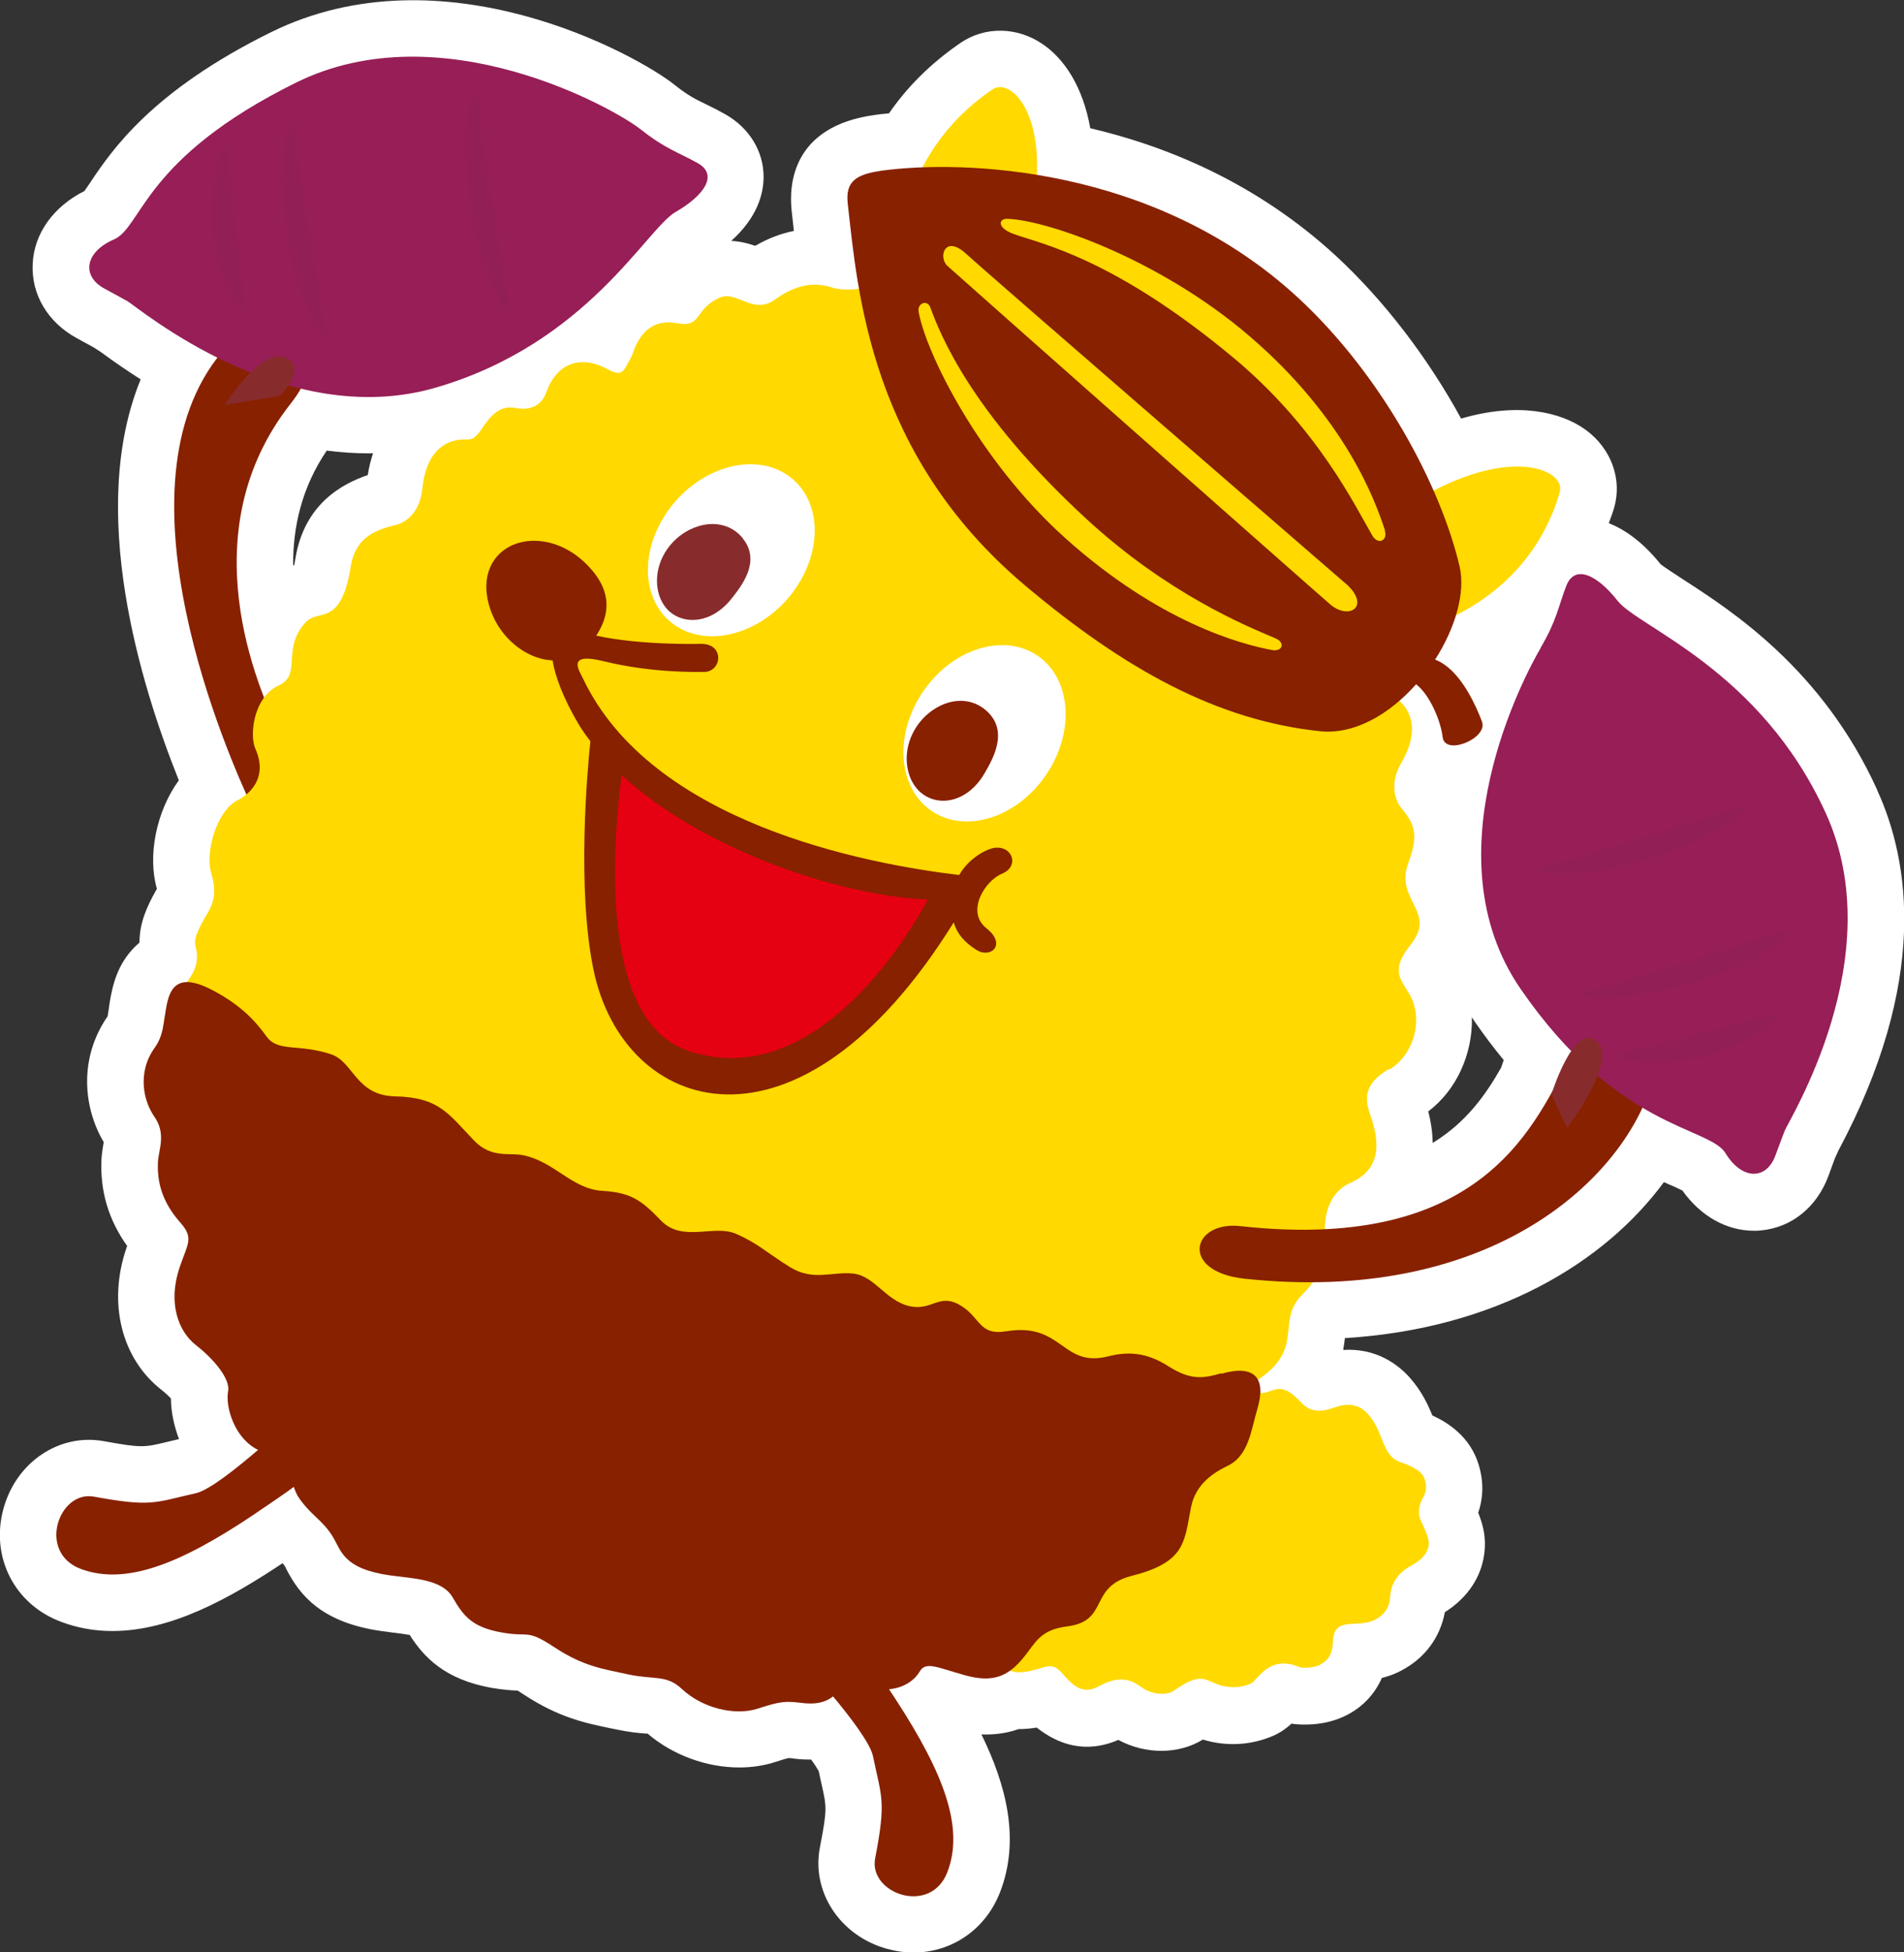 <?xml version="1.0" encoding="UTF-8"?>
<svg xmlns="http://www.w3.org/2000/svg" version="1.1" viewBox="0 0 111.26 114.04">
  <rect x="0" y="0" width="111.26" height="114.04" fill="#333333" stroke="none"/>
  <defs>
    <style>
      .cls-1 {
        fill: #8f1f57;
      }

      .cls-1, .cls-2, .cls-3, .cls-4, .cls-5, .cls-6, .cls-7 {
        stroke-width: 0px;
      }

      .cls-2 {
        fill: #882b2c;
      }

      .cls-3 {
        fill: #882100;
      }

      .cls-4 {
        fill: #e50012;
      }

      .cls-5 {
        fill: #ffd900;
      }

      .cls-8 {
        isolation: isolate;
      }

      .cls-6 {
        fill: #fff;
      }

      .cls-9 {
        mix-blend-mode: multiply;
        opacity: .5;
      }

      .cls-7 {
        fill: #971e56;
      }
    </style>
  </defs>
  <g class="cls-8">
    <g id="_レイヤー_1" data-name="レイヤー 1">
      <path class="cls-6" d="M109.69,46.13c-3.21-7.05-8.5-10.45-11.33-12.28-.49-.32-1.09-.71-1.32-.89-1.06-1.32-2.1-2.03-3.03-2.4.1-.28.21-.56.3-.86.5-1.68-.14-3.47-1.62-4.57-1.49-1.1-4.03-1.64-7.31-.68-1.93-3.53-4.48-6.88-7.3-9.49-4.58-4.22-9.77-6.39-14.37-7.47-.43-2.42-1.52-4.07-2.81-4.93-1.48-1-3.34-1.02-4.75-.07-1.83,1.25-3.19,2.66-4.2,4.13-.37.03-.65.07-.8.09-4.91.66-5.05,4.14-4.89,5.6l.07.64c.02.17.04.36.06.54-.71.14-1.47.41-2.26.87-.37-.13-.85-.26-1.4-.29,1.51-1.35,1.89-2.73,1.89-3.74,0-1.5-.84-2.86-2.23-3.65-.41-.23-.78-.42-1.14-.59-.64-.31-1.06-.52-1.8-1.11-2.26-1.81-13.58-8.04-23.61-3.1-6.99,3.45-9.31,6.91-10.56,8.77-.11.17-.25.37-.35.51-1.81.91-2.94,2.48-3.02,4.25-.09,1.78.87,3.41,2.57,4.34l.97.53.41.26c.8.59,1.59,1.13,2.36,1.62-3.13,7.64-.02,17.82,2.23,23.42-1.34,1.84-1.83,4.45-1.28,6.34,0,.01-.01.02-.02.03-.63,1.1-1,2.03-1,3.11-.56.47-1.13,1.18-1.47,2.29-.18.59-.26,1.12-.32,1.55-.02.15-.05.34-.07.46-1.73,2.5-1.39,5.4-.23,7.35-.06.34-.11.68-.13.99-.09,1.86.4,3.53,1.5,5.08-.02.05-.04.11-.06.17-1.07,3.18-.27,6.4,2.05,8.22.24.19.44.38.57.52,0,.75.17,1.57.47,2.37-.26.06-.5.12-.72.17-1.32.32-1.46.35-3.68-.05-2.6-.47-5.12,1.23-5.86,3.95-.77,2.82.65,5.6,3.39,6.61.99.37,1.98.53,2.98.53,3.45,0,6.89-1.93,9.94-3.96.06.06.09.11.13.16.03.06.06.12.09.18.78,1.52,2.06,3.14,5.61,3.63.22.03.45.06.68.09.27.03.64.08.92.13.83,1.3,2.05,2.6,4.78,3.09.7.12,1.2.15,1.53.16.08.05.19.12.34.22,2.05,1.35,3.59,1.67,5.08,1.98l.4.08c.7.15,1.26.2,1.67.23.03,0,.07,0,.1,0,1.48,1.27,3.46,1.98,5.36,1.98.71,0,1.42-.1,2.07-.31.46-.15.74-.23.81-.24h0c.11,0,.23.02.38.04.33.04.64.05.94.05.2.27.35.51.44.67.06.29.12.54.17.78.3,1.33.33,1.46-.1,3.68-.5,2.59,1.16,5.13,3.87,5.91.54.15,1.07.23,1.6.23,2.22,0,4.21-1.33,5.06-3.53,1.18-3.05.37-6.23-1.09-9.21.77.03,1.49-.07,2.17-.31.39,0,.75-.04,1.06-.09,1.21.96,2.82,1.56,4.77.72.79.43,1.67.64,2.52.64s1.71-.22,2.42-.66c1.36.42,2.84.34,4.13-.23.45-.2.79-.46,1.05-.7.04,0,.08.01.12.02.46.05,1.67.13,2.88-.41,1.05-.47,1.83-1.26,2.28-2.28.37-.09.78-.23,1.19-.46,1.34-.72,2.22-1.92,2.49-3.38,2.18-1.38,2.58-3.49,2.23-4.94-.08-.33-.18-.62-.28-.87.22-.64.39-1.59.03-2.79-.49-1.64-1.78-2.47-2.71-2.89-.24-.59-.61-1.41-1.32-2.21-.65-.73-1.92-1.74-3.89-1.62.04-.23.07-.46.1-.69,8.83-.54,15.18-4.41,18.64-9.11.09.04.19.08.27.12.28.12.6.26.81.37,1.07,1.5,2.58,2.35,4.18,2.35.14,0,.28,0,.42-.02,1.78-.17,3.25-1.35,3.93-3.17l.38-1.04.2-.44c5.3-9.91,4.17-16.92,2.28-21.05ZM83.72,66.75c-.01-.56-.09-1.17-.26-1.83,1.69-1.28,2.6-3.4,2.55-5.5.04.06.08.13.12.19.58.84,1.16,1.61,1.74,2.31-.05.14-.1.29-.15.44-.88,1.55-2.02,3.19-4,4.4ZM19.08,26.32c.85.11,1.67.16,2.44.16.1,0,.19,0,.28-.01-.13.4-.24.82-.31,1.28-1.5.51-3.71,1.69-4.23,4.88-.02.15-.05.27-.07.38-.02,0-.04.02-.06.03-.02-2.27.51-4.57,1.95-6.7Z"/>
      <g>
        <path class="cls-5" d="M77.14,97.25c-.5.22-1.09.16-1.15.15-1.84-.81-2.49.76-2.9.94-.65.29-1.39.27-2.01.02-.72-.28-.98-.66-2.49.4-.41.29-1.26.22-1.82-.16-.43-.29-1.11-.9-2.57-.1-.98.54-1.55-.1-2.16-.79-.44-.5-.72-.42-1.34-.24-.34.1-.73.21-1.19.21-.42,0-1.18-.23-1.53-1.68l-.07-.3.21-.2c.48-.47.52-.85.55-1.28.05-.54.11-1.21,1.07-1.69,1.57-.79,1.37-2.08,1.34-2.23-.19-.95.51-1.31,1.39-1.77.22-.11.46-.24.73-.39,1.21-.66,1.55-1.25,1.49-2.49-.01-.22-.04-.42-.07-.63-.11-.82-.23-1.76.61-2.86.14-.19.25-.36.32-.53,0,0,.51-.4.62-.49.25-.21.48-.35.69-.45.36-.16,1.81.24,1.81.24.55.24.71.29,1.04.14.12-.05.72-.42.86-.49.95-.42,1.58.03,2.03.36.48.35.86.63,1.76.27.66-.26,1.13.19,1.48.51.26.25.72.99,2,.54.56-.2,1.39-.45,2.09.33.97,1.08.79,2.44,1.91,2.82.76.26,1.29.56,1.42,1.02.29.99-.39,1-.34,2.02.02.34.4.86.55,1.48.08.34,0,.99-1,1.52-1.19.63-1.22,1.59-1.24,1.86-.04.67-.43,1.06-.84,1.28-1.07.58-2.45-.26-2.5,1.31-.02.61-.22,1.08-.74,1.32Z"/>
        <path class="cls-3" d="M16.38,42.93c-1.36-2.83-5.3-11.86.61-19.36,3.23-4.1-1.33-6.19-4.01-3.02-6.66,7.9.49,23.87,1.67,26.41,1.61,3.48,4.74,1.31,3.29-1.09-.16-.27-1.26-2.3-1.56-2.94Z"/>
        <path class="cls-5" d="M81.19,62.47c1.28-.73,2.08-2.78,1.18-4.38-.51-.9-1.16-1.38.07-2.92,1.55-1.95-.97-2.57-.14-4.78.66-1.75.3-2.32-.48-3.28-.05-.06-.79-1.07.06-2.54,1.2-2.07.45-3.27-.36-3.84-.31-.22-.42-.37-.4-1.07.02-.69.07-1.73-.88-2.18-.71-.34-1.2-.92-.94-1.76.46-1.53-.27-2.98-2.25-3.27-1-.15-1.14-.25-1.03-1.2.03-.26.91-2.23-1.01-3.18-1.35-.67-.31-1.24-1.14-2.7-.55-.96-2.18-.34-2.66-1.85-.46-1.45-1.23-2.25-2.33-2.61-.54-.18-6.45.15-12.3.55-2.69-1.63-3.05-5.5-4.6-5-2.14.69-3.17.4-3.3.35-1.1-.37-2.18-.19-3.4.69-1.27.93-2.23-.56-3.23-.11-1.51.67-1.01,1.77-2.49,1.49-2.09-.4-2.54,1.73-2.66,1.95-.46.83-.5,1.22-1.39.74-1.77-.96-3.06-.16-3.59,1.35-.29.83-1.03,1.07-1.79.91-1.03-.21-1.59.66-1.98,1.22-.39.57-.56.63-.94.62-.98-.03-2.29.49-2.53,2.88-.17,1.69-1.35,2.06-1.43,2.08-1.18.3-2.46.64-2.76,2.49-.57,3.53-1.87,2.42-2.62,3.22-1.45,1.56-.2,3.06-1.57,3.69-1.52.7-1.72,2.95-1.38,3.7.77,1.72-.37,2.68-1.03,3.01-1.24.61-1.91,3.08-1.55,4.25.41,1.34.02,1.96-.34,2.57-.91,1.57-.52,1.52-.49,2.24.1,2.03-3.06,2.59-1.59,6.06l.13.29c.22.5.4.9.55,1.23,8.65,3.97,26.45,11.88,37.53,14.85,8.8,2.36,17.14,3.47,22.57,3.99.08-.47.31-.77.91-1.02.26.06.51.11.75.16.31-.18-.97,2.4-.5,2.13l1.25-2.64c3.2-1.91,1.51-3.42,2.78-5,.45-.56,1.74-1.39,1.54-3.99-.05-.71.18-2.19,1.45-2.75,1.89-.83,1.74-2.43,1.18-4.03-.25-.71-.51-1.72,1.11-2.64Z"/>
        <path class="cls-4" d="M35.34,43.96s-3.04,15.45,3.78,18.21c9.35,3.79,16.51-10.11,16.51-10.11,0,0-11.41-1.53-20.29-8.1Z"/>
        <path class="cls-5" d="M80.97,36.49c.48-1.42.56-2.72.24-3.66-.17-.49-.39-1.02-.64-1.57l-.18-.39.34-.26c5.01-3.8,8.72-3.77,9.99-2.83.37.27.53.64.42.99-1.79,6.09-7.28,7.92-9.56,8.42l-.93.2.31-.9Z"/>
        <path class="cls-5" d="M52.55,17.16c-.19-1.8-.37-7.98,5.45-11.94.29-.2.69-.17,1.06.08,1.45.97,2.62,4.87-.07,11.64l-.14.34h-.37c-1.78-.03-3.57.09-5.31.35l-.56.08-.06-.56Z"/>
        <path class="cls-3" d="M71.38,80.21c-1.13.33-1.84.4-3.13-.42-1.29-.82-2.38-.85-3.51-.56-2.69.67-2.65-2-5.92-1.47-1.65.27-1.49-.81-2.73-1.53-1.24-.72-1.64.39-3,.05-1.35-.34-2-1.76-3.24-1.89-1.24-.13-2.34.47-3.71-.39-1.37-.85-1.84-1.37-3.13-1.93-1.28-.57-3.13.53-4.39-.78-1.14-1.19-1.76-1.63-3.41-1.73-1.82-.11-2.79-1.72-4.68-2.09-.78-.15-1.82.2-2.83-.85-1.49-1.55-2.02-2.52-4.61-2.58-2.31-.05-2.42-2.02-3.75-2.46-1.91-.63-3.09-.11-3.76-1.03-.66-.92-1.5-1.83-3.12-2.69s-2.32-.53-2.62.45c-.3.98-.17,2.01-.78,2.86-1.07,1.47-.67,3.15-.05,4.04.72,1.03.26,1.91.22,2.67-.08,1.61.57,2.7,1.34,3.57.76.88.4,1.18-.07,2.57-.71,2.09-.08,3.75.96,4.56,1.04.81,2.01,1.97,1.87,2.69-.17.88.36,2.75,1.75,3.42-1.14.98-2.83,2.35-3.63,2.53-2.45.55-2.58.82-5.97.2-2.06-.37-3.32,3.28-.74,4.23,2.58.95,5.72-.26,10-3.12,1.16-.78,1.93-1.31,2.43-1.68.07.22.16.44.31.66.72,1.03,1.37,1.28,1.96,2.24.51.83.6,1.88,3.35,2.27,1.38.19,3.06.22,3.67,1.3.62,1.07,1.12,1.72,2.83,2.03,1.71.31,1.43-.23,3.11.87,1.68,1.11,2.81,1.26,4.34,1.59,1.53.32,2.21,0,3.11.85,1.2,1.12,3.08,1.57,4.41,1.15,1.33-.43,1.6-.46,2.59-.34.97.12,1.47-.1,1.83-.38.95,1.14,2.17,2.72,2.33,3.48.51,2.46.78,2.59.13,5.98-.4,2.05,3.24,3.36,4.22.8.99-2.56-.18-5.72-2.99-10.04-.15-.23-.29-.44-.42-.64.95-.08,1.54-.6,1.79-1.03.36-.62,1.01-.24,2.67.22,1.66.46,2.54.03,3.44-1.09.66-.81.92-1.57,2.51-1.77,2.49-.32,1.22-2.3,3.77-2.95,3.02-.77,3.07-1.87,3.42-3.76.09-.48.24-1.76,2.17-2.66,1.26-.59,1.39-2.12,1.75-3.32.54-1.8-.13-2.64-2.12-2.06Z"/>
        <ellipse class="cls-6" cx="42.73" cy="32.13" rx="5.49" ry="4.34" transform="translate(-9.59 43.11) rotate(-48.78)"/>
        <path class="cls-2" d="M43.42,31.46c-.61-.77-1.6-1.04-2.62-.72-1.32.41-2.3,1.62-2.4,2.95-.06.82.2,1.53.68,1.99.18.17.39.3.62.39,1.01.39,2.19-.03,3.03-1.08.61-.77,1.75-2.2.68-3.53Z"/>
        <ellipse class="cls-6" cx="57.53" cy="42.84" rx="5.49" ry="4.34" transform="translate(-10.36 65.98) rotate(-55.5)"/>
        <path class="cls-3" d="M57.52,45.19c.5-.86,1.43-2.46.16-3.64-.73-.68-1.75-.8-2.73-.33-1.26.61-2.06,1.97-1.96,3.31.06.83.42,1.5.98,1.89.2.14.43.24.68.3,1.07.24,2.19-.36,2.87-1.53Z"/>
        <g>
          <path class="cls-3" d="M86.61,42.17c-.97-2.52-2.03-3.37-2.75-3.64,1.17-1.83,1.79-3.9,1.43-5.45-1.11-4.73-4.58-11.21-9.45-15.7-8.4-7.75-19.66-8.03-24.25-7.42-1.53.21-2.21.6-2.05,1.96.58,5.12,1.3,14.65,10.35,22.27,5.88,4.95,11.27,7.89,17.23,8.52,2.04.22,4.09-1.01,5.63-2.74.81.62,1.44,2.15,1.55,3.08.13,1.14,2.67.06,2.3-.89Z"/>
          <path class="cls-5" d="M74.34,37.97c-1.86-.34-6.61-1.63-12.06-6.51-5.1-4.56-8.19-10.9-8.6-13.25-.09-.51.51-.72.68-.26.59,1.61,2.39,6.15,9.09,12.33,4.76,4.39,9.33,6.27,11.07,7,.62.26.41.8-.19.69Z"/>
          <path class="cls-5" d="M80.93,30.98c-.58-1.8-2.36-6.58-7.91-11.34-5.19-4.46-11.77-6.77-14.15-6.86-.51-.02-.65.52.37.89,1.61.58,5.82,1.39,12.83,7.22,4.97,4.14,7.16,8.76,8.12,10.39.34.58.92.29.73-.29Z"/>
          <path class="cls-5" d="M78.67,34.12s-20.99-18.16-22.22-19.3c-1.24-1.14-1.64.2-1.09.71.55.51,21.61,19.13,22.38,19.78,1.1.93,2.36.12.94-1.19Z"/>
        </g>
        <path class="cls-3" d="M91.81,61.73c2.6-4.52,5.5-.77,4.63,1.82-1.87,5.59-9.59,12.66-23.72,11.14-3.81-.41-3.09-3.39-.24-3.07,14.58,1.61,17.3-6.36,19.33-9.9Z"/>
        <path class="cls-3" d="M58.07,49.53c-.37.06-1.42.54-2.02,1.58,0,0,0,0,0,0-5.45-.65-17.97-3.01-21.99-11.49-.22-.46-.98-1.54,1.2-1,2.85.7,5.45.63,5.88.63,1.06,0,1.24-1.71-.26-1.64,0,0-3.43.09-6.04-.48.54-.83,1.16-2.25-.32-3.91-1.49-1.68-3.36-1.9-4.55-1.39-1.18.51-1.75,1.7-1.49,3.1.18.99.68,1.88,1.38,2.54.5.47,1.09.82,1.74,1,.23.06.46.09.69.11.15.94.63,2.2,1.49,3.67.21.36.46.71.72,1.05-.18,1.69-.8,8.6.18,13.34,1.75,8.48,11.96,11.87,21.05-2.76.19.65.61,1.15,1.32,1.6.84.54,1.8-.31.59-1.26-1.2-.95-.12-2.76.92-3.19s.6-1.68-.49-1.5ZM40.13,61.34c-5.38-1.87-4.2-13.1-3.8-16.06,4.61,4.25,12.47,7.01,17.89,7.27-1.28,2.36-6.73,11.35-14.1,8.8Z"/>
        <path class="cls-7" d="M90.04,37.83c-.95,1.61-6.56,12.1-1.2,19.91,5.67,8.25,11.04,8.06,11.99,9.62s2.37,1.59,2.91.15.29-.79.54-1.44,6.24-10.17,2.41-18.57c-3.83-8.39-10.93-10.84-12.16-12.4-1.23-1.56-2.51-2.13-3-.89-.48,1.24-.55,2.01-1.5,3.62Z"/>
        <g class="cls-9">
          <path class="cls-1" d="M94.97,61.88c1.74.29,5.5.48,8.68-2.28.19-.17.34-.47-.07-.36-1.6.44-5.88,1.61-8.82,2.26-.26.06-.4.28.21.38Z"/>
        </g>
        <g class="cls-9">
          <path class="cls-1" d="M93.05,58.22c1.74.29,8.17-.76,11.35-3.52.19-.17.34-.47-.07-.36-1.6.44-8.55,2.85-11.5,3.5-.26.06-.4.28.21.38Z"/>
        </g>
        <g class="cls-9">
          <path class="cls-1" d="M90.41,51c1.74.29,8.17-.76,11.35-3.52.19-.17.34-.47-.07-.36-1.6.44-8.55,2.85-11.5,3.5-.26.06-.4.28.21.38Z"/>
        </g>
        <path class="cls-7" d="M37.41,7.54c-1.46-1.17-11.6-6.91-20.1-2.72-8.97,4.43-8.99,8.45-10.66,9.17s-1.91,2.12-.56,2.86c1.35.74.74.4,1.35.74s9.18,7.63,18.03,5.05c8.85-2.58,12.29-9.27,14.01-10.26s2.47-2.18,1.31-2.84c-1.15-.65-1.91-.83-3.37-2Z"/>
        <g class="cls-9">
          <path class="cls-1" d="M12.91,8.97c-.53,1.68-1.26,5.37,1.01,8.91.14.22.42.4.37-.01-.21-1.65-.75-6.05-.98-9.05-.02-.27-.22-.43-.4.16Z"/>
        </g>
        <g class="cls-9">
          <path class="cls-1" d="M16.8,7.6c-.53,1.68-.42,8.19,1.86,11.74.14.22.42.4.37-.01-.21-1.65-1.59-8.87-1.82-11.88-.02-.27-.22-.43-.4.16Z"/>
        </g>
        <g class="cls-9">
          <path class="cls-1" d="M27.51,6.04c-.53,1.68-.42,8.19,1.86,11.74.14.22.42.4.37-.01-.21-1.65-1.59-8.87-1.82-11.88-.02-.27-.22-.43-.4.16Z"/>
        </g>
        <path class="cls-2" d="M90.65,63.95s1.3-4.23,2.63-3.14c1.33,1.09-1.7,5.07-1.7,5.07l-.93-1.94Z"/>
        <path class="cls-2" d="M13.11,23.67s2.13-3.37,3.54-2.79c1.41.59-.29,2.24-.29,2.24l-3.25.54Z"/>
      </g>
    </g>
  </g>
</svg>